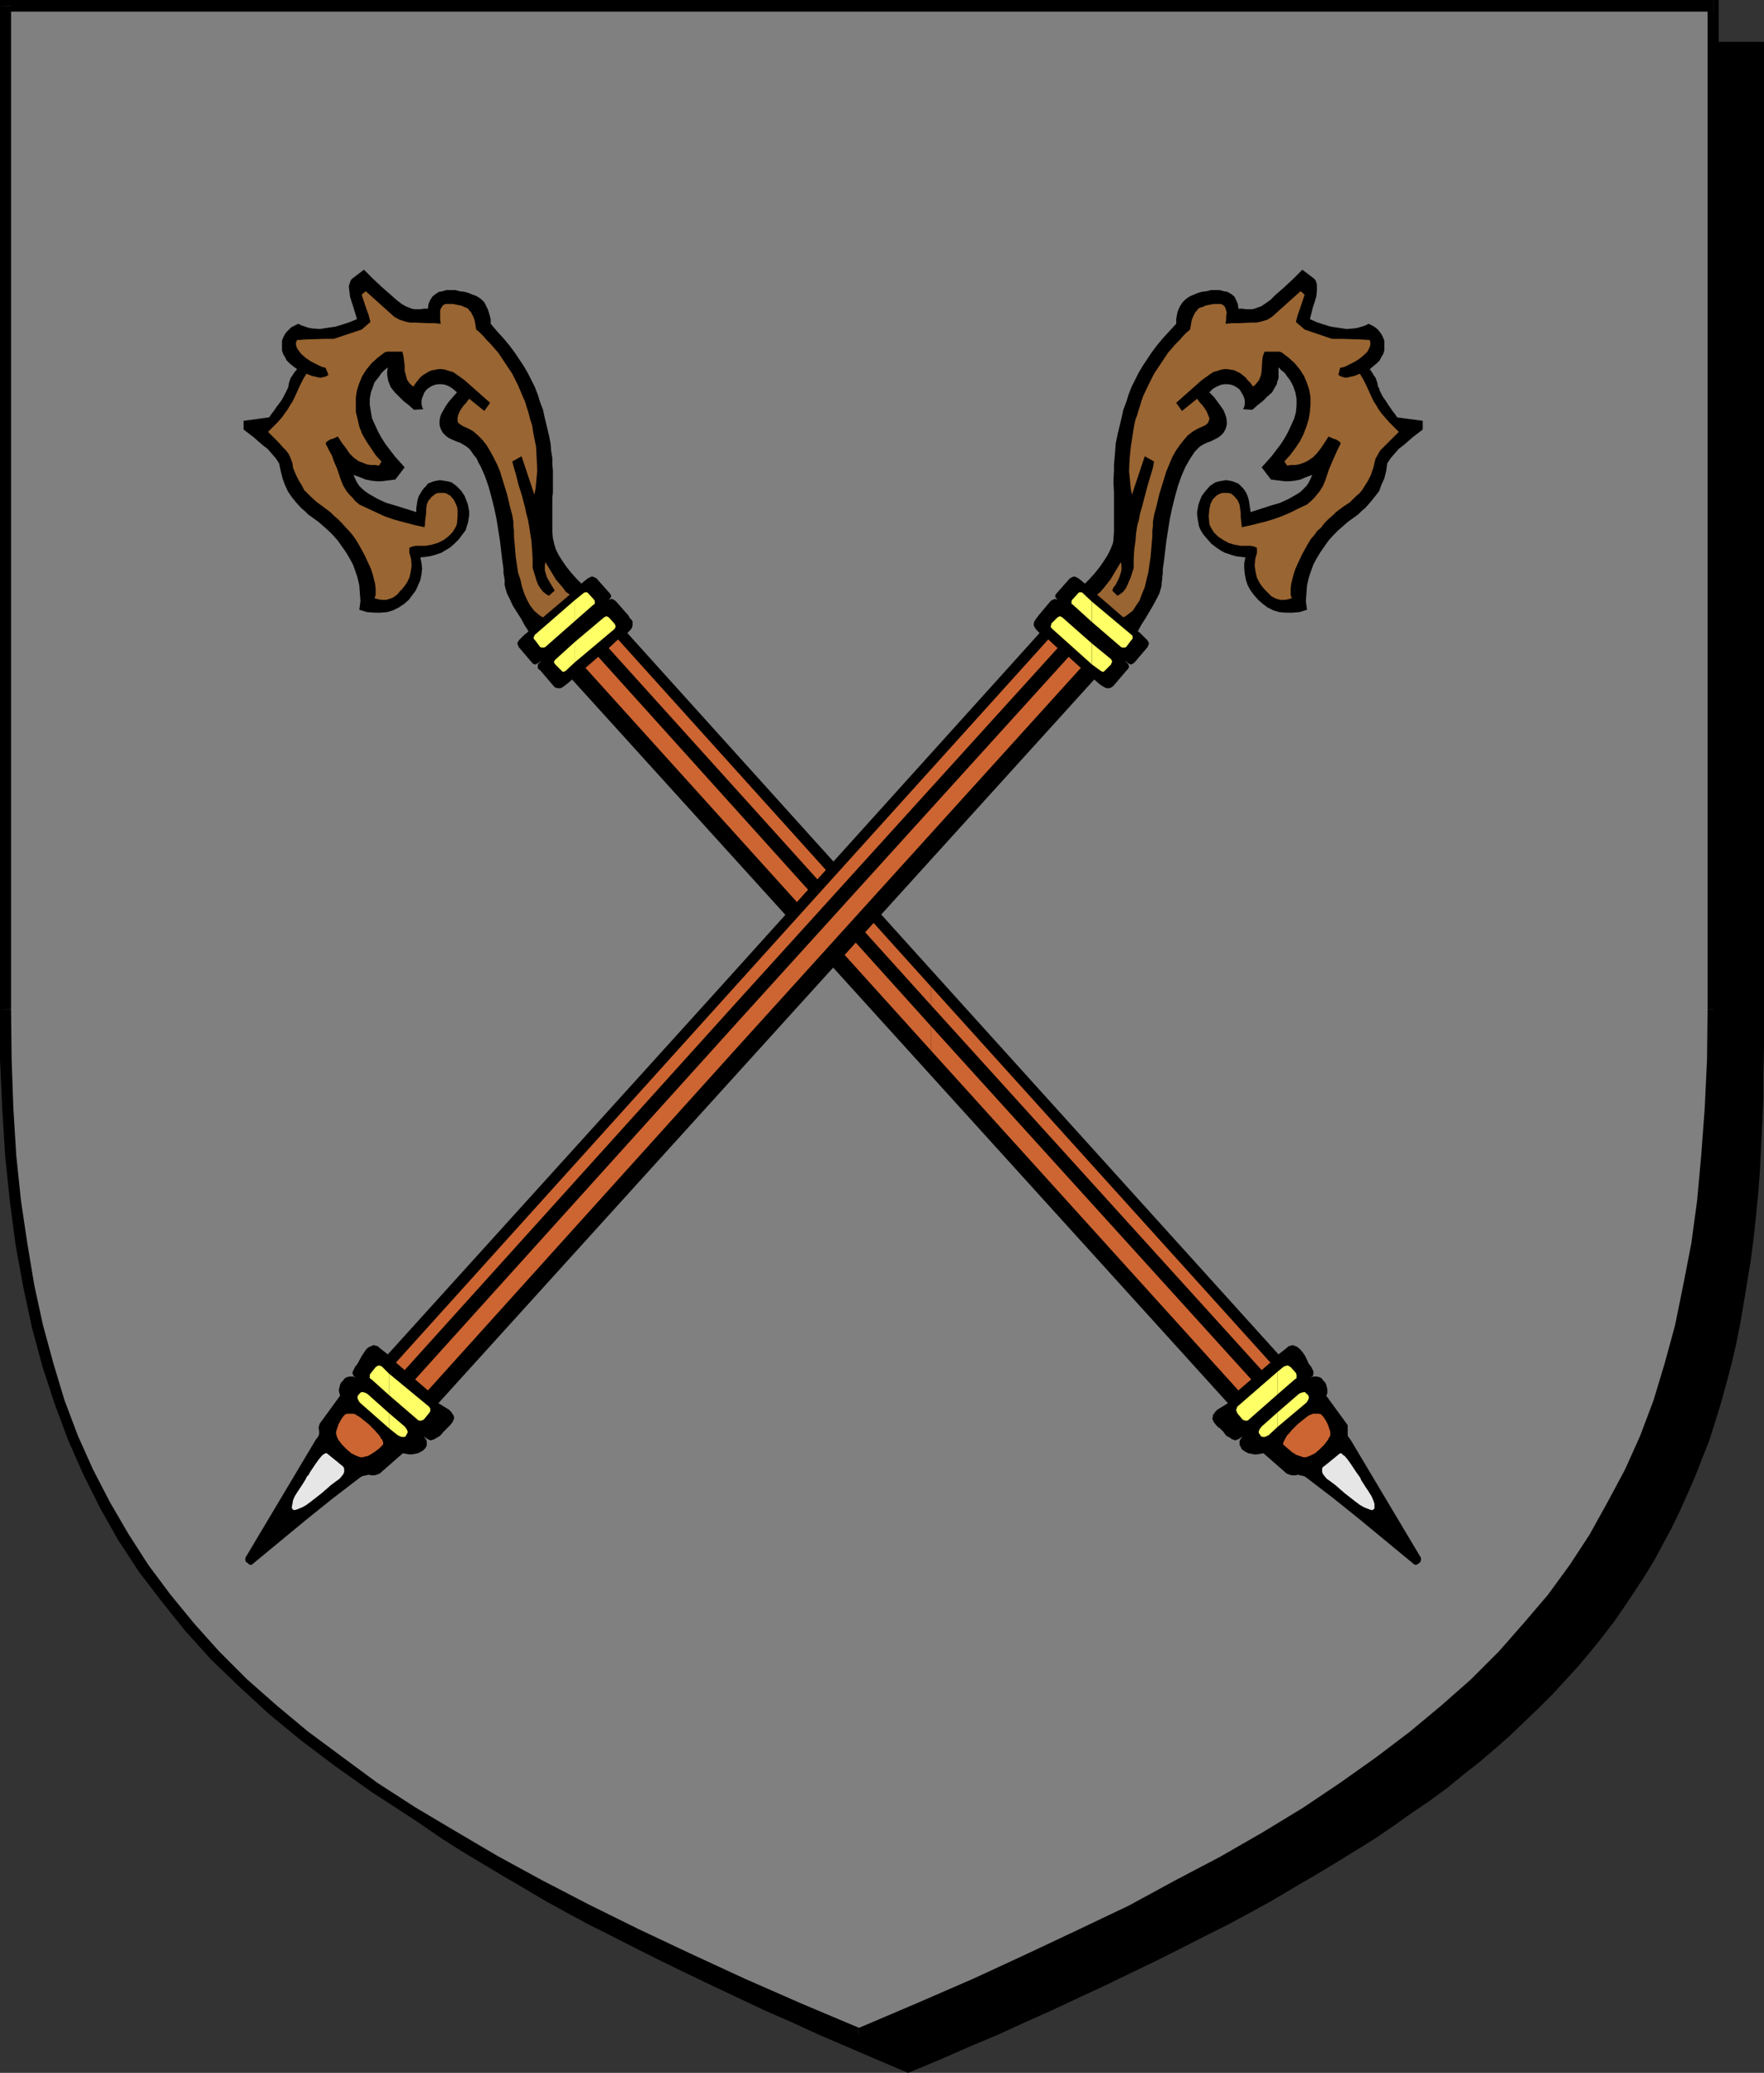 <?xml version="1.0" encoding="UTF-8" standalone="no"?>
<svg
   version="1.0"
   width="129.724mm"
   height="152.442mm"
   id="svg41"
   sodipodi:docname="Weapons Crossed 6.wmf"
   xmlns:inkscape="http://www.inkscape.org/namespaces/inkscape"
   xmlns:sodipodi="http://sodipodi.sourceforge.net/DTD/sodipodi-0.dtd"
   xmlns="http://www.w3.org/2000/svg"
   xmlns:svg="http://www.w3.org/2000/svg">
  <rect width="100%" height="100%" fill="#333333" stroke="none"/>
  <sodipodi:namedview
     id="namedview41"
     pagecolor="#ffffff"
     bordercolor="#000000"
     borderopacity="0.25"
     inkscape:showpageshadow="2"
     inkscape:pageopacity="0.0"
     inkscape:pagecheckerboard="0"
     inkscape:deskcolor="#d1d1d1"
     inkscape:document-units="mm" />
  <defs
     id="defs1">
    <pattern
       id="WMFhbasepattern"
       patternUnits="userSpaceOnUse"
       width="6"
       height="6"
       x="0"
       y="0" />
  </defs>
  <path
     style="fill:#000000;fill-opacity:1;fill-rule:evenodd;stroke:none"
     d="m 252.419,575.835 8.403,-3.555 8.08,-3.555 8.08,-3.393 7.757,-3.555 7.595,-3.393 7.595,-3.555 7.11,-3.231 7.272,-3.555 6.949,-3.393 6.787,-3.393 6.626,-3.231 6.464,-3.393 6.302,-3.393 6.141,-3.393 5.979,-3.555 5.818,-3.231 5.656,-3.555 5.494,-3.393 5.494,-3.393 5.171,-3.555 5.01,-3.555 4.848,-3.393 4.848,-3.555 4.686,-3.716 4.363,-3.555 4.363,-3.716 4.202,-3.716 4.04,-3.716 4.04,-3.878 3.717,-3.716 3.717,-3.878 3.394,-4.039 3.394,-4.039 3.232,-4.039 3.232,-4.039 2.909,-4.201 2.909,-4.362 2.747,-4.362 2.747,-4.362 2.424,-4.524 2.424,-4.524 2.262,-4.686 2.101,-4.686 2.101,-4.847 1.939,-4.847 1.778,-5.009 1.778,-5.17 1.454,-5.17 1.616,-5.332 1.293,-5.332 1.293,-5.493 1.131,-5.655 1.131,-5.655 0.97,-5.978 0.97,-5.978 0.646,-5.978 0.646,-6.301 0.646,-6.301 0.485,-6.463 0.485,-6.624 0.323,-6.624 0.162,-6.948 0.162,-6.948 0.162,-7.109 V 11.956 H 252.419 15.19 v 278.87 7.271 l 0.162,6.948 0.162,6.948 0.323,6.624 0.485,6.624 0.485,6.463 0.646,6.301 0.646,6.301 0.646,5.978 0.97,6.14 0.97,5.817 0.97,5.655 1.293,5.655 1.131,5.493 1.454,5.493 1.454,5.332 1.616,5.17 1.778,5.009 1.778,5.009 1.939,5.009 1.939,4.847 2.262,4.686 2.262,4.686 2.424,4.524 2.424,4.524 2.586,4.362 2.747,4.362 2.909,4.201 3.07,4.362 3.07,4.039 3.232,4.039 3.394,4.039 3.555,4.039 3.717,3.716 3.717,3.878 3.878,3.878 4.04,3.716 4.363,3.716 4.202,3.716 4.525,3.555 4.686,3.716 4.686,3.555 5.01,3.393 5.01,3.555 5.171,3.555 5.494,3.393 5.494,3.393 5.656,3.555 5.818,3.231 5.979,3.555 6.141,3.393 6.302,3.393 6.464,3.393 6.626,3.231 6.787,3.393 6.949,3.393 7.11,3.555 7.272,3.231 7.434,3.555 7.757,3.393 7.757,3.555 7.918,3.393 8.08,3.555 z"
     id="path1" />
  <path
     style="fill:#000000;fill-opacity:1;fill-rule:evenodd;stroke:none"
     d="m 252.419,576.158 8.565,-3.555 8.08,-3.555 8.08,-3.393 v 0 l 7.757,-3.555 7.595,-3.393 v 0 l 7.595,-3.555 7.272,-3.393 14.059,-6.786 6.787,-3.393 6.626,-3.393 6.464,-3.231 6.302,-3.393 6.141,-3.393 5.979,-3.555 5.818,-3.393 5.656,-3.393 5.494,-3.393 5.494,-3.393 5.171,-3.555 5.01,-3.555 5.01,-3.393 v 0 l 4.848,-3.555 4.525,-3.716 4.525,-3.555 4.363,-3.716 4.202,-3.716 v 0 l 4.04,-3.878 3.878,-3.716 3.878,-3.878 3.555,-3.878 3.555,-3.878 v 0 l 3.394,-4.039 3.232,-4.039 3.232,-4.201 2.909,-4.201 v 0 l 2.909,-4.362 2.747,-4.201 2.747,-4.524 2.424,-4.524 2.424,-4.524 2.262,-4.686 v 0 l 2.101,-4.686 v 0 l 2.101,-4.847 1.939,-5.009 1.939,-4.847 1.616,-5.17 1.616,-5.17 1.454,-5.332 v 0 l 1.454,-5.493 1.293,-5.493 1.131,-5.655 0.97,-5.655 0.97,-5.978 0.97,-5.817 0.808,-6.14 0.646,-6.14 0.646,-6.463 v 0 l 0.485,-6.463 0.323,-6.624 0.323,-6.624 0.323,-6.948 v -6.948 l 0.162,-7.109 V 11.633 H 14.867 v 279.193 7.271 l 0.162,6.948 0.162,6.948 0.323,6.624 0.323,6.624 0.485,6.463 v 0.162 l 0.646,6.301 0.646,6.14 0.808,6.14 0.808,5.978 0.97,5.817 1.131,5.817 1.131,5.655 1.293,5.493 v 0 l 1.454,5.493 1.454,5.17 1.616,5.332 1.616,5.009 1.778,5.009 1.939,4.847 2.101,4.847 h 0.162 l 2.101,4.847 v 0 l 2.262,4.686 2.424,4.524 2.424,4.524 2.586,4.362 2.747,4.362 2.909,4.201 3.07,4.362 v 0 l 3.07,4.201 3.232,4.039 3.394,4.039 h 0.162 l 3.394,3.878 3.717,3.878 3.717,3.878 4.04,3.716 4.04,3.878 v 0 l 4.202,3.716 4.363,3.716 4.363,3.555 4.686,3.716 4.848,3.555 v 0 l 4.848,3.393 5.171,3.555 5.171,3.555 5.333,3.393 5.656,3.393 5.656,3.393 5.818,3.393 5.979,3.555 6.141,3.393 6.302,3.393 6.464,3.231 6.626,3.393 6.787,3.393 6.949,3.393 7.11,3.393 14.706,6.948 v 0 l 7.757,3.393 7.757,3.555 v 0 l 7.918,3.393 8.242,3.555 8.403,3.555 0.162,-0.808 -8.403,-3.555 -8.08,-3.393 -7.918,-3.555 v 0.162 l -7.918,-3.555 -7.595,-3.393 v 0 l -14.706,-6.786 -7.11,-3.555 -6.949,-3.393 -6.787,-3.231 -6.626,-3.393 -6.464,-3.393 -6.302,-3.393 -6.141,-3.393 -5.979,-3.393 -5.818,-3.393 -5.656,-3.555 -5.494,-3.393 -5.494,-3.393 -5.171,-3.555 -5.01,-3.555 -5.01,-3.393 h 0.162 l -4.848,-3.555 -4.525,-3.716 -4.525,-3.555 -4.363,-3.716 -4.202,-3.716 v 0.162 l -4.04,-3.878 -4.04,-3.716 -3.717,-3.878 -3.717,-3.878 -3.394,-3.878 v 0 l -3.394,-4.039 -3.232,-4.201 -3.07,-4.039 v 0 l -3.07,-4.201 -2.909,-4.201 -2.747,-4.362 -2.586,-4.362 -2.424,-4.524 -2.424,-4.524 -2.262,-4.686 v 0 l -2.262,-4.686 h 0.162 l -2.101,-4.847 -1.939,-5.009 -1.778,-4.847 -1.778,-5.17 -1.616,-5.17 -1.454,-5.332 -1.293,-5.332 v 0 l -1.293,-5.493 -1.293,-5.655 -0.97,-5.817 -0.97,-5.817 -0.808,-5.978 -0.808,-6.14 -0.646,-6.14 -0.646,-6.301 v 0 l -0.485,-6.463 -0.323,-6.624 -0.323,-6.624 -0.323,-6.948 -0.162,-6.948 V 290.826 11.956 l -0.323,0.485 H 489.971 l -0.485,-0.485 v 279.193 7.109 l -0.162,6.948 -0.162,6.948 -0.323,6.624 -0.485,6.624 -0.485,6.463 v 0 l -0.646,6.301 -0.646,6.14 -0.808,6.14 -0.808,5.978 -0.97,5.817 -1.131,5.817 -1.131,5.493 -1.293,5.493 -1.293,5.493 v -0.162 l -1.616,5.332 -1.616,5.17 -1.616,5.17 -1.778,5.009 -1.939,4.847 -2.101,4.847 v 0 l -2.101,4.847 v -0.162 l -2.262,4.686 -2.424,4.524 -2.424,4.524 -2.747,4.362 -2.747,4.362 -2.747,4.362 v -0.162 l -3.07,4.201 -3.232,4.039 -3.232,4.201 -3.394,4.039 h 0.162 l -3.555,3.878 -3.555,3.878 -3.878,3.878 -3.878,3.716 -4.04,3.878 V 481.64 l -4.202,3.716 -4.363,3.716 -4.525,3.555 -4.525,3.716 -4.848,3.555 v 0 l -4.848,3.393 -5.01,3.555 -5.333,3.555 -5.333,3.393 -5.494,3.393 -5.656,3.555 -5.818,3.393 -5.979,3.393 -6.141,3.393 -6.302,3.393 -6.464,3.393 -6.626,3.393 -6.787,3.231 -14.221,6.947 -7.272,3.393 -7.434,3.393 v 0 l -7.595,3.393 -7.757,3.555 v -0.162 l -7.918,3.555 -8.242,3.393 -8.403,3.555 h 0.323 z"
     id="path2" />
  <path
     style="fill:#808080;fill-opacity:1;fill-rule:evenodd;stroke:none"
     d="m 238.683,565.333 8.403,-3.555 8.242,-3.555 7.918,-3.393 7.757,-3.555 7.595,-3.393 7.595,-3.393 7.272,-3.393 7.11,-3.393 6.949,-3.393 6.787,-3.393 6.626,-3.393 6.464,-3.393 6.302,-3.393 6.141,-3.393 5.979,-3.393 5.818,-3.393 5.656,-3.393 5.494,-3.555 5.494,-3.393 5.171,-3.555 5.01,-3.393 5.01,-3.555 4.686,-3.555 4.686,-3.555 4.525,-3.716 4.363,-3.555 4.04,-3.716 4.202,-3.878 3.878,-3.716 3.717,-3.878 3.717,-3.878 3.555,-3.878 3.232,-4.039 3.394,-4.201 3.07,-4.039 3.07,-4.201 2.747,-4.362 2.909,-4.362 2.586,-4.362 2.424,-4.524 2.424,-4.524 2.262,-4.686 2.101,-4.686 2.101,-4.847 1.939,-4.847 1.778,-5.009 1.778,-5.17 1.616,-5.17 1.454,-5.332 1.293,-5.332 1.293,-5.493 1.293,-5.655 0.97,-5.817 0.97,-5.817 0.97,-5.978 0.808,-6.14 0.646,-6.14 0.485,-6.301 0.646,-6.463 0.323,-6.624 0.323,-6.786 0.323,-6.786 v -7.109 l 0.162,-7.109 V 1.616 H 238.683 1.454 V 280.485 287.594 l 0.162,7.109 0.323,6.786 0.323,6.786 0.323,6.624 0.485,6.463 0.646,6.301 0.646,6.14 0.646,6.14 0.97,5.978 0.97,5.817 1.131,5.817 1.131,5.655 1.293,5.332 1.293,5.493 1.454,5.332 1.616,5.17 1.778,5.17 1.778,5.009 1.939,4.847 1.939,4.847 2.262,4.686 2.262,4.686 2.424,4.524 2.424,4.524 2.586,4.362 2.909,4.362 2.747,4.362 3.07,4.039 3.07,4.201 3.232,4.039 3.394,4.039 3.555,3.878 3.717,4.039 3.717,3.716 3.878,3.878 4.04,3.716 4.202,3.716 4.363,3.716 4.525,3.555 4.525,3.716 4.848,3.555 4.848,3.393 5.171,3.555 5.171,3.555 5.333,3.393 5.494,3.393 5.818,3.555 5.818,3.231 5.979,3.555 6.141,3.393 6.302,3.393 6.464,3.393 6.626,3.231 6.787,3.555 6.949,3.393 7.11,3.393 7.272,3.393 7.434,3.393 7.595,3.393 7.918,3.555 7.918,3.393 8.242,3.555 z"
     id="path3" />
  <path
     style="fill:#000000;fill-opacity:1;fill-rule:evenodd;stroke:none"
     d="m 474.619,280.485 -0.162,14.057 -0.646,13.572 -0.97,13.087 -1.131,12.441 -1.616,11.956 -2.262,11.633 -2.262,11.148 -2.909,10.664 -3.07,10.179 -3.717,9.856 -4.202,9.371 -4.848,9.048 -5.01,9.048 -5.494,8.402 -6.141,8.402 -6.626,7.755 -6.949,7.917 -7.757,7.755 -8.242,7.271 -8.726,7.271 -9.373,7.109 -10.019,7.109 -10.342,6.948 -11.15,6.786 -11.797,6.786 -12.605,6.624 -12.766,6.948 -13.898,6.624 -14.382,6.786 -15.029,6.948 -15.998,6.947 -16.322,6.948 1.131,2.908 16.483,-7.109 15.837,-6.948 15.19,-6.786 14.382,-6.948 13.736,-6.624 13.251,-6.786 12.443,-6.786 11.797,-6.786 11.312,-7.109 10.666,-6.948 10.019,-6.947 9.211,-7.109 9.05,-7.432 8.242,-7.594 7.757,-7.594 7.434,-7.917 6.464,-8.079 6.302,-8.402 5.656,-8.725 5.171,-9.048 4.686,-9.371 4.202,-9.533 3.717,-10.017 3.394,-10.34 2.909,-10.825 2.424,-11.31 2.101,-11.471 1.616,-12.279 1.293,-12.441 0.808,-13.087 0.808,-13.895 v -14.057 z"
     id="path4" />
  <path
     style="fill:#000000;fill-opacity:1;fill-rule:evenodd;stroke:none"
     d="m 476.235,3.231 -1.616,-1.616 V 280.485 h 3.07 V 1.616 L 476.235,0 l 1.454,1.616 V 0 h -1.454 z"
     id="path5" />
  <path
     style="fill:#000000;fill-opacity:1;fill-rule:evenodd;stroke:none"
     d="M 238.683,3.231 H 476.235 V 0 H 238.683 Z"
     id="path6" />
  <path
     style="fill:#000000;fill-opacity:1;fill-rule:evenodd;stroke:none"
     d="M 3.07,1.616 1.454,3.231 H 238.683 V 0 H 1.454 L 0,1.616 1.454,0 H 0 v 1.616 z"
     id="path7" />
  <path
     style="fill:#000000;fill-opacity:1;fill-rule:evenodd;stroke:none"
     d="M 3.07,280.485 V 1.616 H 0 V 280.485 Z"
     id="path8" />
  <path
     style="fill:#000000;fill-opacity:1;fill-rule:evenodd;stroke:none"
     d="m 238.198,563.879 h 1.131 l -16.483,-6.948 -15.837,-6.947 -15.029,-6.948 -14.382,-6.786 -13.736,-6.786 -13.09,-6.786 -12.443,-6.786 -11.797,-6.948 -11.15,-6.624 -10.504,-6.786 -9.858,-7.271 -9.373,-6.948 -8.726,-7.271 -8.242,-7.271 -7.757,-7.755 -6.949,-7.755 -6.626,-8.079 -6.141,-8.24 -5.494,-8.563 -5.171,-8.886 -4.686,-9.048 -4.202,-9.371 -3.717,-9.856 -3.07,-10.179 L 11.958,368.379 9.534,357.231 7.595,345.598 5.818,333.642 4.525,321.201 3.717,308.114 3.232,294.542 3.07,280.485 H 0 v 14.057 l 0.646,13.895 0.808,13.087 1.293,12.441 1.616,12.279 2.101,11.471 2.424,11.31 2.909,10.825 3.394,10.34 3.717,10.017 4.202,9.533 4.686,9.371 5.01,8.886 5.818,8.886 6.302,8.24 6.464,8.079 7.272,8.079 7.918,7.594 8.242,7.594 9.05,7.432 9.211,6.948 10.019,7.109 10.666,6.948 11.312,6.948 11.797,6.786 12.443,6.947 13.251,6.624 13.736,6.786 14.382,6.948 15.029,6.786 15.998,6.948 16.483,7.109 h 1.131 -1.131 l 0.485,0.323 0.646,-0.323 z"
     id="path9" />
  <path
     style="fill:#000000;fill-opacity:1;fill-rule:evenodd;stroke:none"
     d="m 393.011,434.785 -7.434,-6.14 -7.434,-6.14 -7.434,-5.978 -7.595,-5.817 -0.485,-0.323 -0.485,-0.162 -0.808,-0.162 -0.646,-0.162 -0.485,0.162 h -1.131 l -0.646,-0.162 -0.808,-0.323 -6.464,-5.655 -0.808,0.162 -0.97,0.162 h -0.808 l -0.808,-0.162 -0.808,-0.162 -0.646,-0.323 -0.808,-0.485 -0.485,-0.485 -0.162,-0.485 -0.323,-0.485 v -0.323 -0.323 -0.485 l 0.162,-0.323 0.323,-0.485 0.323,-0.485 -0.646,0.485 -0.485,0.323 -0.485,0.162 -0.323,0.162 -0.485,-0.162 -0.485,-0.162 -0.646,-0.485 -0.97,-0.485 -0.808,-1.131 -0.97,-0.969 -0.485,-0.323 -0.485,-0.485 -0.646,-0.808 -0.323,-0.646 -0.162,-0.485 0.162,-0.323 v -0.485 l 0.323,-0.485 0.323,-0.485 0.646,-0.646 2.909,-1.777 -182.285,-201.155 -1.293,1.131 -0.646,0.485 -0.646,0.485 -0.646,0.323 h -0.646 l -0.808,-0.162 -0.485,-0.485 -3.717,-4.362 -0.485,-0.323 -0.162,-0.323 v -0.323 -0.162 -0.323 l 0.162,-0.323 0.323,-0.323 0.485,-0.485 -0.323,0.162 -0.323,0.323 -0.646,0.323 -0.162,0.162 h -0.323 l -0.485,-0.162 -0.323,-0.323 -3.717,-4.362 -0.162,-0.485 -0.162,-0.323 v -0.323 l 0.162,-0.323 0.323,-0.485 0.646,-0.646 0.323,-0.323 0.485,-0.485 0.646,-0.485 0.485,-0.485 -1.131,-1.777 -0.97,-1.777 -2.262,-3.555 -0.808,-1.777 -0.808,-1.616 -0.485,-1.616 -0.162,-0.808 v -0.646 -0.808 l -0.162,-0.808 -0.162,-0.969 v -1.131 l -0.323,-2.262 -0.323,-2.747 -0.323,-2.747 -0.485,-3.07 -0.485,-3.07 -0.646,-3.07 -0.808,-3.231 -0.808,-2.908 -0.97,-2.747 -1.131,-2.585 -0.646,-1.131 -0.485,-1.131 -0.808,-0.969 -0.646,-0.969 -0.646,-0.808 -0.808,-0.646 -0.808,-0.485 -0.808,-0.485 -1.293,-0.485 -1.131,-0.485 -0.97,-0.485 -0.808,-0.646 -0.646,-0.646 -0.485,-0.808 -0.323,-0.808 -0.162,-0.808 v -0.969 l 0.162,-0.969 0.323,-0.969 0.646,-1.131 0.646,-1.131 0.808,-1.131 1.131,-1.293 1.131,-1.293 -1.131,-0.969 -0.97,-0.646 -1.131,-0.485 -0.97,-0.162 h -0.97 l -0.97,0.162 -0.808,0.323 -0.808,0.485 -0.646,0.485 -0.646,0.808 -0.323,0.808 -0.323,0.808 -0.162,0.646 v 0.969 l 0.162,0.808 0.323,0.646 -2.586,0.162 -1.454,-1.293 -1.454,-1.131 -1.293,-1.293 -1.131,-1.131 -1.131,-1.454 -0.323,-0.808 -0.323,-0.808 -0.162,-0.808 -0.162,-0.969 v -0.969 l 0.162,-1.131 -0.97,0.808 -0.808,0.808 -0.646,0.969 -0.646,0.808 -0.646,0.808 -0.323,0.969 -0.646,1.777 -0.323,1.777 v 1.777 l 0.323,1.939 0.323,1.777 0.808,1.777 0.808,1.777 0.97,1.777 1.131,1.777 2.586,3.393 2.747,3.07 -2.586,3.393 -2.586,0.323 -1.293,0.162 h -1.293 l -1.454,-0.162 -1.616,-0.323 -1.616,-0.646 -1.778,-0.646 0.485,1.131 0.485,0.969 0.646,0.969 0.808,0.808 0.97,0.808 0.97,0.646 1.131,0.646 1.131,0.646 2.424,1.131 2.747,0.808 5.656,1.777 v -1.131 l 0.323,-2.1 0.323,-1.131 0.485,-0.808 0.485,-0.808 0.485,-0.646 0.646,-0.646 0.485,-0.646 0.808,-0.323 0.808,-0.323 0.808,-0.162 0.97,-0.162 0.97,0.162 1.131,0.162 1.131,0.323 1.293,0.969 1.293,1.293 0.97,1.454 0.646,1.616 0.323,0.969 0.162,0.969 0.162,0.808 v 0.969 l -0.162,1.131 -0.162,0.969 -0.323,0.969 -0.323,1.131 -0.97,1.293 -0.97,1.293 -1.131,1.131 -1.293,1.131 -1.616,0.969 -0.808,0.485 -0.97,0.323 -0.97,0.323 -1.293,0.323 -1.131,0.162 -1.454,0.162 0.323,1.616 0.162,1.454 -0.162,1.616 -0.323,1.616 -0.646,1.454 -0.646,1.454 -0.97,1.293 -0.97,1.293 -1.293,1.131 -1.454,0.969 -1.616,0.808 -1.616,0.485 -1.778,0.162 h -1.778 l -2.101,-0.162 -2.101,-0.646 0.323,-2.424 -0.162,-2.1 -0.162,-2.262 -0.485,-2.1 -0.646,-1.939 -0.646,-1.777 -0.97,-1.777 -0.97,-1.616 -1.131,-1.616 -1.131,-1.616 -1.293,-1.454 -1.293,-1.293 -2.747,-2.424 -2.909,-2.1 -0.97,-0.969 -0.97,-0.808 -1.454,-1.616 -1.293,-1.616 -0.97,-1.454 -0.808,-1.777 -0.646,-1.777 -0.485,-1.939 -0.485,-2.262 -0.97,-1.454 -1.131,-1.293 -1.131,-1.293 -1.293,-0.969 -2.586,-2.262 -2.747,-2.1 v -2.424 l 7.11,-0.969 0.646,-0.969 0.646,-0.808 0.646,-0.969 0.485,-0.646 0.97,-1.293 0.646,-1.131 0.485,-0.969 0.323,-0.646 0.323,-0.646 0.162,-0.485 0.162,-0.969 0.323,-0.969 0.162,-0.485 0.485,-0.646 0.485,-0.808 0.808,-0.969 -1.131,-0.808 -0.97,-0.808 -0.808,-0.808 -0.485,-0.969 -0.485,-0.808 -0.323,-0.969 v -0.969 -0.969 -0.808 l 0.323,-0.808 0.485,-0.969 0.485,-0.646 0.646,-0.646 0.646,-0.646 0.97,-0.485 0.97,-0.485 0.97,0.485 1.939,0.646 0.97,0.162 2.101,0.162 2.101,-0.323 2.262,-0.323 2.101,-0.646 1.939,-0.646 1.939,-0.808 -0.97,-3.231 -0.485,-1.454 -0.485,-1.616 -0.162,-1.454 -0.162,-1.293 0.162,-0.646 0.162,-0.485 0.162,-0.485 0.323,-0.485 3.394,-2.585 1.293,1.293 1.293,1.293 2.424,2.262 2.586,2.262 1.454,1.293 1.454,1.131 1.131,0.646 0.808,0.323 0.808,0.323 0.808,0.162 h 1.616 l 0.97,-0.162 h 1.131 l 0.162,-1.293 0.485,-1.131 0.646,-0.969 0.808,-0.646 0.97,-0.646 0.97,-0.162 1.131,-0.323 h 1.293 1.131 l 1.293,0.323 1.293,0.162 1.131,0.323 1.131,0.485 0.97,0.323 0.808,0.485 0.646,0.485 0.808,0.808 0.485,0.969 0.485,0.969 0.323,0.969 0.485,1.777 v 0.646 0.646 l 1.778,2.1 1.778,1.939 1.616,1.939 1.454,1.939 1.293,1.939 1.293,1.939 1.131,1.939 0.97,1.939 0.97,1.939 0.808,2.1 0.646,2.1 0.808,2.1 0.485,2.262 1.131,4.686 0.485,2.424 0.162,2.1 0.323,1.939 v 1.777 l 0.162,1.616 v 3.231 3.07 l -0.162,1.293 v 1.616 2.908 3.231 1.777 l 0.162,1.777 0.162,0.646 0.162,0.808 0.485,1.616 0.808,1.616 1.131,1.777 1.131,1.616 1.293,1.616 1.454,1.616 1.293,1.293 0.97,-0.808 0.808,-0.646 0.646,-0.323 0.323,-0.162 h 0.485 l 0.323,0.162 0.323,0.162 0.323,0.162 3.717,4.201 0.323,0.485 v 0.485 l -0.162,0.162 -0.162,0.323 -0.323,0.323 -0.485,0.485 0.485,-0.485 0.485,-0.162 0.323,-0.162 0.323,0.162 0.323,0.162 0.485,0.323 3.555,4.039 0.323,0.646 0.485,0.485 0.323,0.485 v 0.646 0.485 l -0.162,0.646 -0.485,0.646 -0.808,0.808 90.496,100.335 90.496,100.173 2.262,-1.777 0.485,-0.485 0.646,-0.162 0.485,-0.162 0.485,0.162 0.485,0.162 0.323,0.162 0.808,0.646 0.808,0.969 0.646,0.969 0.97,2.1 0.646,0.808 0.323,0.646 0.323,0.646 v 0.485 0.323 l -0.162,0.485 -0.323,0.323 -0.485,0.323 0.97,-0.485 h 0.808 l 0.808,0.162 0.646,0.323 0.485,0.646 0.485,0.485 0.323,0.646 0.162,0.646 0.162,0.646 v 0.646 0.485 l -0.323,0.646 5.656,7.755 0.323,0.485 v 0.646 0.485 0.646 0.485 0.646 l 0.323,0.485 0.485,0.646 19.554,32.799 v 0.323 0.323 l -0.162,0.485 -0.323,0.323 -0.485,0.323 -0.323,0.162 h -0.323 z"
     id="path10" />
  <path
     style="fill:#e6e6e6;fill-opacity:1;fill-rule:evenodd;stroke:none"
     d="m 373.78,415.073 -1.293,-1.131 -1.293,-1.131 -1.293,-0.969 -1.131,-0.808 -0.808,-0.969 -0.323,-0.485 -0.162,-0.485 v -0.323 -0.485 l 0.162,-0.485 0.485,-0.323 4.363,-3.555 h 0.162 l 0.323,0.162 0.323,0.323 0.485,0.323 0.808,0.969 0.808,1.131 1.616,2.424 0.808,1.131 0.323,0.485 0.162,0.485 1.131,1.777 0.97,1.454 0.808,1.293 0.485,1.131 0.323,0.969 v 0.808 0.485 l -0.323,0.323 -0.323,0.162 -0.646,-0.162 -0.808,-0.323 -0.808,-0.323 -1.131,-0.646 -1.293,-0.969 -1.454,-1.131 z"
     id="path11" />
  <path
     style="fill:#cc6532;fill-opacity:1;fill-rule:evenodd;stroke:none"
     d="m 258.721,285.171 v 6.786 l 85.486,94.518 3.555,-3.07 z"
     id="path12" />
  <path
     style="fill:#cc6532;fill-opacity:1;fill-rule:evenodd;stroke:none"
     d="m 258.721,274.184 v 5.17 l 91.95,101.466 2.424,-2.1 z"
     id="path13" />
  <path
     style="fill:#cc6532;fill-opacity:1;fill-rule:evenodd;stroke:none"
     d="m 361.822,404.894 -1.454,-0.485 -1.293,-0.808 -1.131,-0.969 -1.293,-1.131 v -0.485 l 0.323,-0.646 0.323,-0.646 0.485,-0.808 0.646,-0.646 0.646,-0.808 1.616,-1.616 1.616,-1.293 0.808,-0.646 0.646,-0.485 0.808,-0.323 0.485,-0.162 h 0.485 0.323 0.646 l 0.646,0.162 0.485,0.485 0.485,0.646 0.485,0.808 0.485,0.969 0.646,1.939 v 0.485 0.646 l -0.323,0.485 -0.323,0.646 -0.97,1.293 -1.293,1.293 -1.293,1.131 -1.293,0.646 -0.808,0.323 -0.485,0.162 h -0.646 z"
     id="path14" />
  <path
     style="fill:#cc6532;fill-opacity:1;fill-rule:evenodd;stroke:none"
     d="m 258.721,279.354 v -5.17 l -86.941,-96.457 -2.586,2.424 z"
     id="path15" />
  <path
     style="fill:#cc6532;fill-opacity:1;fill-rule:evenodd;stroke:none"
     d="m 258.721,291.957 v -6.786 l -92.435,-102.597 -3.555,3.07 z"
     id="path16" />
  <path
     style="fill:#ffff66;fill-opacity:1;fill-rule:evenodd;stroke:none"
     d="m 355.035,392.615 v 4.039 l 8.08,-6.786 0.323,-0.485 0.323,-0.646 V 388.091 l -0.323,-0.485 -0.162,-0.162 -0.323,-0.162 -0.162,-0.323 h -0.485 l -0.646,0.162 -0.646,0.323 z"
     id="path17" />
  <path
     style="fill:#ffff66;fill-opacity:1;fill-rule:evenodd;stroke:none"
     d="m 355.035,381.305 v 6.301 l 4.848,-4.201 0.485,-0.323 v -0.485 -0.485 l -0.162,-0.485 -1.454,-1.616 -0.485,-0.323 -0.485,-0.162 -0.485,0.162 -0.485,0.162 z"
     id="path18" />
  <path
     style="fill:#ffff66;fill-opacity:1;fill-rule:evenodd;stroke:none"
     d="m 355.035,387.606 v -6.301 l -11.15,9.694 -0.162,0.485 -0.162,0.485 0.162,0.323 0.162,0.485 1.454,1.777 0.323,0.162 0.485,0.162 h 0.485 l 0.323,-0.162 z"
     id="path19" />
  <path
     style="fill:#ffff66;fill-opacity:1;fill-rule:evenodd;stroke:none"
     d="m 355.035,396.654 v -4.039 l -4.363,3.878 -0.485,0.646 -0.323,0.646 v 0.485 l 0.323,0.485 0.323,0.485 0.485,0.162 h 0.485 l 0.485,-0.162 0.646,-0.323 z"
     id="path20" />
  <path
     style="fill:#ffff66;fill-opacity:1;fill-rule:evenodd;stroke:none"
     d="m 159.661,178.535 v 5.655 l 11.15,-9.371 0.162,-0.323 0.162,-0.323 -0.162,-0.485 -0.162,-0.323 -1.616,-1.777 -0.323,-0.162 -0.323,-0.162 -0.323,0.162 -0.323,0.162 z"
     id="path21" />
  <path
     style="fill:#ffff66;fill-opacity:1;fill-rule:evenodd;stroke:none"
     d="m 159.661,166.902 v 5.817 l 5.333,-4.686 0.323,-0.162 v -0.323 -0.485 l -0.162,-0.323 -1.616,-1.777 -0.323,-0.323 h -0.485 -0.162 l -0.323,0.162 z"
     id="path22" />
  <path
     style="fill:#ffff66;fill-opacity:1;fill-rule:evenodd;stroke:none"
     d="m 159.661,172.718 v -5.817 l -10.989,9.533 -0.162,0.323 -0.162,0.323 v 0.485 l 0.323,0.323 1.454,1.939 0.323,0.162 h 0.323 0.485 l 0.323,-0.162 z"
     id="path23" />
  <path
     style="fill:#ffff66;fill-opacity:1;fill-rule:evenodd;stroke:none"
     d="m 159.661,184.19 v -5.655 l -5.171,4.686 -0.323,0.323 -0.162,0.323 v 0.323 l 0.323,0.485 1.616,1.616 0.323,0.323 0.323,0.162 0.323,-0.162 0.323,-0.162 z"
     id="path24" />
  <path
     style="fill:#996532;fill-opacity:1;fill-rule:evenodd;stroke:none"
     d="m 150.934,171.587 -0.646,-0.323 -0.646,-0.485 -1.131,-0.969 -1.131,-1.454 -0.808,-1.454 -0.808,-1.777 -0.646,-1.939 -0.485,-2.1 -0.646,-1.939 -0.646,-4.362 -0.162,-1.939 -0.162,-1.939 -0.162,-1.777 v -1.616 l -0.162,-1.293 v -1.131 l -0.323,-1.939 -0.485,-1.777 -0.97,-4.039 -1.293,-4.201 -0.646,-2.1 -0.808,-1.939 -0.97,-1.939 -0.97,-1.777 -0.97,-1.616 -1.131,-1.454 -1.293,-1.293 -1.293,-1.131 -1.454,-0.808 -1.454,-0.646 -0.485,-0.323 -0.485,-0.323 -0.323,-0.323 -0.162,-0.485 v -0.323 -0.485 l 0.162,-0.808 0.485,-1.131 0.646,-0.969 0.485,-0.646 0.485,-0.485 0.97,-1.293 4.202,3.393 1.616,-2.262 -7.11,-6.301 -1.131,-0.808 -1.131,-0.808 -0.97,-0.646 -1.131,-0.323 -0.97,-0.323 -0.97,-0.162 h -0.97 l -0.808,0.162 -0.97,0.162 -0.808,0.323 -0.808,0.485 -0.808,0.485 -0.808,0.646 -0.646,0.808 -0.646,0.808 -0.646,0.969 -0.646,-0.485 -0.485,-0.485 -0.323,-0.485 -0.323,-0.485 -0.323,-1.293 -0.323,-1.131 v -1.454 l -0.162,-1.293 -0.162,-1.293 -0.323,-1.293 h -3.555 -0.646 l -0.646,0.162 -1.939,1.454 -1.778,1.616 -1.454,1.777 -1.131,1.777 -0.808,1.939 -0.646,1.939 -0.323,1.939 v 2.1 2.1 l 0.485,1.939 0.485,2.1 0.808,2.1 1.131,1.939 1.293,1.939 1.293,1.939 1.616,1.777 -0.646,1.131 -1.131,-0.162 h -1.131 l -1.131,-0.162 -0.808,-0.323 -0.808,-0.323 -0.808,-0.323 -1.293,-0.969 -1.131,-1.131 -0.97,-1.454 -1.131,-1.454 -1.131,-1.777 -1.454,0.646 -0.646,0.162 -0.485,0.323 -0.323,0.162 -0.323,0.323 -0.162,0.323 0.162,0.323 0.808,1.616 0.808,1.454 0.485,1.454 0.485,1.131 0.485,1.131 0.323,0.969 0.646,1.939 0.646,1.616 0.485,0.808 0.485,0.808 0.808,0.969 0.808,0.808 0.808,0.969 1.131,0.969 2.424,1.131 2.424,1.131 2.101,0.969 2.262,0.808 2.262,0.646 4.363,1.131 2.262,0.485 0.162,-0.808 v -0.646 l 0.162,-1.454 0.162,-1.131 v -1.131 l 0.162,-1.131 0.485,-1.131 0.485,-0.485 0.323,-0.485 0.646,-0.485 0.646,-0.485 0.808,-0.162 h 0.646 0.808 l 0.646,0.162 0.485,0.323 0.646,0.323 0.323,0.485 0.485,0.485 0.323,0.646 0.323,0.646 0.323,0.808 0.162,0.808 v 1.777 l -0.162,1.939 -0.162,0.646 -0.323,0.646 -0.808,1.293 -1.131,1.131 -1.293,0.969 -1.616,0.808 -1.616,0.485 -1.778,0.323 h -1.939 -0.808 l -0.808,0.162 -0.485,0.162 -0.323,0.162 -0.162,0.162 v 0.323 0.485 0.485 l 0.323,1.131 0.162,0.646 0.162,1.777 -0.162,1.131 -0.162,0.969 -0.323,1.293 -0.646,1.293 -0.646,0.969 -0.808,0.969 -0.646,0.646 -0.485,0.646 -0.808,0.646 -0.485,0.323 -0.808,0.323 -1.131,0.323 h -1.131 l -1.131,-0.162 -0.97,-0.323 0.323,-0.808 v -0.969 -0.969 l -0.162,-1.293 -0.323,-1.293 -0.323,-1.293 -0.485,-1.454 -0.646,-1.454 -1.293,-2.747 -1.616,-2.908 -0.808,-1.293 -0.808,-1.131 -0.97,-1.131 -0.808,-0.808 -1.131,-1.293 -1.131,-1.131 -1.131,-0.969 -0.97,-0.969 -1.939,-1.454 -1.778,-1.293 -1.778,-1.616 -0.808,-0.808 -0.97,-0.969 -0.646,-1.293 -0.808,-1.293 -0.808,-1.616 -0.808,-1.939 -0.162,-1.293 -0.485,-1.293 -0.485,-1.131 -0.808,-1.131 -0.97,-0.969 -1.131,-1.293 -1.293,-1.293 -0.808,-0.808 -0.808,-0.808 1.454,-1.454 1.293,-1.293 1.131,-1.293 0.808,-1.131 0.808,-1.131 0.646,-1.131 0.646,-0.969 0.485,-0.969 0.808,-1.777 0.808,-1.777 0.808,-1.616 0.97,-1.616 0.808,0.323 0.808,0.323 0.808,0.162 0.646,0.162 0.808,0.162 0.646,-0.162 0.808,-0.162 0.808,-0.485 -0.808,-1.939 -0.485,-0.162 -0.646,-0.162 -1.293,-0.646 -1.616,-0.808 -1.454,-0.969 -1.293,-1.131 -0.485,-0.646 -0.485,-0.646 -0.323,-0.646 -0.162,-0.646 v -0.646 l 0.323,-0.646 2.586,-0.162 5.01,-0.162 h 2.586 l 7.757,-2.585 2.424,-2.1 -0.485,-1.939 -0.646,-1.777 -0.646,-1.939 -0.646,-1.939 1.131,-0.969 7.918,7.109 1.454,0.808 1.454,0.485 1.454,0.323 h 1.616 l 3.394,0.162 h 1.778 l 1.778,0.162 -0.162,-1.131 v -0.969 -0.808 -0.808 l 0.162,-0.485 0.323,-0.485 0.323,-0.485 0.646,-0.323 h 2.101 l 0.808,0.162 0.808,0.162 0.808,0.162 0.646,0.323 0.485,0.162 0.646,0.323 0.323,0.485 0.485,0.485 0.323,0.646 0.323,0.646 0.323,0.808 0.162,0.808 0.162,0.969 0.162,0.969 0.97,0.808 0.97,0.969 0.97,1.131 1.131,1.131 2.101,2.424 1.939,2.908 1.939,2.908 1.616,3.231 1.293,3.07 0.646,1.454 0.485,1.616 0.323,0.969 0.323,1.131 0.323,1.293 0.485,1.454 0.485,2.908 0.646,3.231 0.162,3.231 0.162,3.393 -0.323,3.393 -0.162,1.616 -0.323,1.616 -3.555,-10.664 -2.586,1.454 0.485,1.777 0.485,1.616 0.808,3.231 0.485,1.454 0.485,1.616 0.808,3.07 0.323,1.616 0.485,1.777 0.323,1.777 0.323,2.1 0.323,2.1 0.162,2.262 0.162,2.424 v 2.747 l 0.808,2.585 0.323,1.131 0.485,1.131 0.646,0.969 0.646,0.808 0.808,0.646 0.808,0.485 1.616,-1.454 -0.97,-1.616 -1.131,-1.939 -0.323,-0.969 -0.323,-1.131 v -1.131 l 0.162,-1.131 1.454,2.424 1.454,2.424 1.939,2.262 0.808,1.131 1.131,0.808 z"
     id="path25" />
  <path
     style="fill:#000000;fill-opacity:1;fill-rule:evenodd;stroke:none"
     d="m 70.134,434.785 7.434,-6.14 7.434,-6.14 7.434,-5.978 7.595,-5.817 0.485,-0.323 0.485,-0.162 0.808,-0.162 0.646,-0.162 0.646,0.162 h 0.97 l 0.646,-0.162 0.808,-0.323 6.464,-5.655 0.808,0.162 0.97,0.162 h 0.808 l 0.808,-0.162 0.808,-0.162 0.646,-0.323 0.808,-0.485 0.485,-0.485 0.323,-0.485 0.162,-0.485 v -0.323 -0.323 -0.485 l -0.162,-0.323 -0.323,-0.485 -0.323,-0.485 0.646,0.485 0.485,0.323 0.323,0.162 0.485,0.162 0.485,-0.162 0.485,-0.162 0.808,-0.485 0.808,-0.485 0.97,-1.131 0.97,-0.969 0.323,-0.323 0.485,-0.485 0.646,-0.808 0.323,-0.646 0.162,-0.485 v -0.323 l -0.162,-0.485 -0.323,-0.485 -0.323,-0.485 -0.646,-0.646 -2.909,-1.777 182.285,-201.155 1.293,1.131 0.646,0.485 0.808,0.485 0.646,0.323 h 0.646 l 0.646,-0.162 0.646,-0.485 3.717,-4.362 0.323,-0.323 0.162,-0.323 0.162,-0.323 v -0.162 l -0.162,-0.323 -0.162,-0.323 -0.323,-0.323 -0.485,-0.485 0.323,0.162 0.323,0.323 0.485,0.323 0.323,0.162 h 0.323 l 0.323,-0.162 0.485,-0.323 3.717,-4.362 0.162,-0.485 0.162,-0.323 v -0.323 l -0.162,-0.323 -0.323,-0.485 -0.646,-0.646 -0.323,-0.323 -0.485,-0.485 -0.485,-0.485 -0.646,-0.485 0.97,-1.777 1.131,-1.777 2.101,-3.555 0.97,-1.777 0.808,-1.616 0.485,-1.616 0.162,-0.808 v -0.646 l 0.162,-0.808 v -0.808 l 0.162,-0.969 v -1.131 l 0.323,-2.262 0.323,-2.747 0.323,-2.747 0.485,-3.07 0.485,-3.07 0.646,-3.07 0.808,-3.231 0.808,-2.908 0.97,-2.747 1.131,-2.585 0.646,-1.131 0.646,-1.131 0.646,-0.969 0.646,-0.969 0.808,-0.808 0.646,-0.646 0.808,-0.485 0.97,-0.485 1.293,-0.485 0.97,-0.485 0.97,-0.485 0.808,-0.646 0.646,-0.646 0.485,-0.808 0.323,-0.808 0.162,-0.808 v -0.969 l -0.162,-0.969 -0.323,-0.969 -0.485,-1.131 -0.808,-1.131 -0.808,-1.131 -0.97,-1.293 -1.293,-1.293 0.97,-0.969 1.131,-0.646 1.131,-0.485 0.97,-0.162 h 0.97 l 0.97,0.162 0.808,0.323 0.808,0.485 0.646,0.485 0.485,0.808 0.485,0.808 0.323,0.808 0.162,0.646 v 0.969 l -0.162,0.808 -0.323,0.646 2.586,0.162 1.454,-1.293 1.454,-1.131 1.293,-1.293 1.293,-1.131 0.808,-1.454 0.485,-0.808 0.162,-0.808 0.323,-0.808 v -0.969 -0.969 -1.131 l 0.808,0.808 0.97,0.808 0.646,0.969 0.646,0.808 0.485,0.808 0.485,0.969 0.646,1.777 0.323,1.777 v 1.777 l -0.162,1.939 -0.485,1.777 -0.808,1.777 -0.808,1.777 -0.97,1.777 -1.131,1.777 -2.586,3.393 -2.747,3.07 2.586,3.393 2.586,0.323 1.293,0.162 h 1.293 l 1.454,-0.162 1.616,-0.323 1.454,-0.646 1.778,-0.646 -0.485,1.131 -0.485,0.969 -0.646,0.969 -0.808,0.808 -0.808,0.808 -0.97,0.646 -1.131,0.646 -1.131,0.646 -2.424,1.131 -2.747,0.808 -5.494,1.777 -0.162,-1.131 -0.323,-2.1 -0.323,-1.131 -0.323,-0.808 -0.485,-0.808 -0.485,-0.646 -0.646,-0.646 -0.646,-0.646 -0.808,-0.323 -0.808,-0.323 -0.808,-0.162 -0.97,-0.162 -0.97,0.162 -0.97,0.162 -1.131,0.323 -1.454,0.969 -1.131,1.293 -1.131,1.454 -0.646,1.616 -0.323,0.969 -0.162,0.969 -0.162,0.808 v 0.969 l 0.162,1.131 0.162,0.969 0.162,0.969 0.485,1.131 0.808,1.293 1.131,1.293 0.97,1.131 1.454,1.131 1.454,0.969 0.97,0.485 0.97,0.323 0.97,0.323 1.131,0.323 1.293,0.162 1.293,0.162 -0.323,1.616 v 1.454 l 0.162,1.616 0.323,1.616 0.485,1.454 0.808,1.454 0.97,1.293 1.131,1.293 1.293,1.131 1.293,0.969 1.616,0.808 1.616,0.485 1.778,0.162 h 1.939 l 1.939,-0.162 2.101,-0.646 -0.323,-2.424 0.162,-2.1 0.162,-2.262 0.485,-2.1 0.646,-1.939 0.646,-1.777 0.97,-1.777 0.97,-1.616 1.131,-1.616 1.131,-1.616 1.293,-1.454 1.293,-1.293 2.747,-2.424 2.909,-2.1 0.97,-0.969 0.97,-0.808 1.454,-1.616 1.293,-1.616 1.131,-1.454 0.646,-1.777 0.808,-1.777 0.485,-1.939 0.323,-2.262 0.97,-1.454 1.131,-1.293 1.131,-1.293 1.293,-0.969 2.586,-2.262 2.747,-2.1 v -2.424 l -7.11,-0.969 -0.646,-0.969 -0.646,-0.808 -0.646,-0.969 -0.485,-0.646 -0.808,-1.293 -0.808,-1.131 -0.485,-0.969 -0.323,-0.646 -0.162,-0.646 -0.323,-0.485 -0.162,-0.969 -0.323,-0.969 -0.162,-0.485 -0.485,-0.646 -0.485,-0.808 -0.646,-0.969 0.97,-0.808 0.97,-0.808 0.808,-0.808 0.485,-0.969 0.485,-0.808 0.323,-0.969 v -0.969 -0.969 -0.808 l -0.323,-0.808 -0.485,-0.969 -0.485,-0.646 -0.485,-0.646 -0.808,-0.646 -0.808,-0.485 -0.97,-0.485 -0.97,0.485 -0.97,0.323 -1.131,0.323 -0.97,0.162 -2.101,0.162 -2.101,-0.323 -2.262,-0.323 -2.101,-0.646 -1.939,-0.646 -1.778,-0.808 0.808,-3.231 0.485,-1.454 0.485,-1.616 0.162,-1.454 v -1.293 -0.646 l -0.162,-0.485 -0.162,-0.485 -0.323,-0.485 -3.394,-2.585 -1.293,1.293 -1.293,1.293 -2.424,2.262 -2.586,2.262 -1.293,1.293 -1.616,1.131 -0.97,0.646 -0.97,0.323 -0.808,0.323 -0.808,0.162 h -1.616 l -0.97,-0.162 h -1.131 l -0.162,-1.293 -0.485,-1.131 -0.485,-0.969 -0.808,-0.646 -1.131,-0.646 -0.97,-0.162 -1.131,-0.323 h -1.293 -1.131 l -1.293,0.323 -1.293,0.162 -1.131,0.323 -1.131,0.485 -0.808,0.323 -0.808,0.485 -0.646,0.485 -0.808,0.808 -0.646,0.969 -0.485,0.969 -0.323,0.969 -0.323,1.777 v 0.646 0.646 l -1.939,2.1 -1.778,1.939 -1.616,1.939 -1.454,1.939 -1.293,1.939 -1.293,1.939 -1.131,1.939 -0.97,1.939 -0.97,1.939 -0.808,2.1 -0.646,2.1 -0.808,2.1 -0.485,2.262 -1.131,4.686 -0.485,2.424 -0.162,2.1 -0.162,1.939 -0.162,1.777 v 1.616 l -0.162,3.231 0.162,3.07 v 2.908 2.908 3.231 1.777 l -0.162,1.777 v 0.646 l -0.162,0.808 -0.646,1.616 -0.808,1.616 -1.131,1.777 -1.131,1.616 -1.293,1.616 -1.454,1.616 -1.293,1.293 -0.97,-0.808 -0.808,-0.646 -0.646,-0.323 -0.323,-0.162 h -0.485 l -0.323,0.162 -0.323,0.162 -0.323,0.162 -3.717,4.201 -0.323,0.485 v 0.485 l 0.162,0.162 0.162,0.323 0.323,0.323 0.485,0.485 -0.485,-0.485 -0.485,-0.162 -0.323,-0.162 -0.162,0.162 -0.485,0.162 -0.485,0.323 -3.394,4.039 -0.485,0.646 -0.323,0.485 -0.323,0.485 -0.162,0.646 v 0.485 l 0.323,0.646 0.485,0.646 0.808,0.808 -90.496,100.335 -90.657,100.173 -2.262,-1.777 -0.485,-0.485 -0.646,-0.162 -0.485,-0.162 -0.485,0.162 -0.323,0.162 -0.485,0.162 -0.808,0.646 -0.646,0.969 -0.646,0.969 -1.131,2.1 -0.646,0.808 -0.323,0.646 -0.323,0.646 -0.162,0.485 0.162,0.323 0.162,0.485 0.323,0.323 0.485,0.323 -0.97,-0.485 H 97.283 l -0.808,0.162 -0.646,0.323 -0.485,0.646 -0.485,0.485 -0.323,0.646 -0.162,0.646 -0.162,0.646 v 0.646 l 0.162,0.485 0.162,0.646 -5.656,7.755 -0.162,0.485 -0.162,0.646 0.162,1.131 v 0.485 l -0.162,0.646 -0.323,0.485 -0.485,0.646 -19.554,32.799 v 0.323 0.323 l 0.162,0.485 0.485,0.323 0.323,0.323 0.323,0.162 h 0.485 z"
     id="path26" />
  <path
     style="fill:#e6e6e6;fill-opacity:1;fill-rule:evenodd;stroke:none"
     d="m 89.365,415.073 1.293,-1.131 1.293,-1.131 1.293,-0.969 1.131,-0.808 0.808,-0.969 0.323,-0.485 0.162,-0.485 v -0.323 -0.485 l -0.162,-0.485 -0.323,-0.323 -4.363,-3.555 h -0.323 l -0.323,0.162 -0.485,0.323 -0.323,0.323 -0.808,0.969 -0.808,1.131 -1.616,2.424 -0.323,0.646 -0.485,0.485 -0.485,0.969 -1.131,1.777 -0.97,1.454 -0.808,1.293 -0.485,1.131 -0.162,0.969 -0.162,0.808 v 0.485 l 0.323,0.323 0.323,0.162 0.646,-0.162 0.808,-0.323 0.808,-0.323 1.131,-0.646 1.293,-0.969 1.454,-1.131 z"
     id="path27" />
  <path
     style="fill:#cc6532;fill-opacity:1;fill-rule:evenodd;stroke:none"
     d="m 204.747,284.363 v 6.948 l 95.667,-105.667 -3.394,-3.07 z"
     id="path28" />
  <path
     style="fill:#cc6532;fill-opacity:1;fill-rule:evenodd;stroke:none"
     d="m 204.747,273.699 v 4.847 l 89.203,-98.396 -2.586,-2.424 z"
     id="path29" />
  <path
     style="fill:#cc6532;fill-opacity:1;fill-rule:evenodd;stroke:none"
     d="m 204.747,278.547 v -4.847 l -94.697,105.02 2.424,2.1 z"
     id="path30" />
  <path
     style="fill:#cc6532;fill-opacity:1;fill-rule:evenodd;stroke:none"
     d="m 204.747,291.311 v -6.948 l -89.365,99.042 3.555,3.07 z"
     id="path31" />
  <path
     style="fill:#cc6532;fill-opacity:1;fill-rule:evenodd;stroke:none"
     d="m 101.323,404.894 0.808,-0.162 0.646,-0.323 1.293,-0.808 1.293,-0.969 1.131,-1.131 v -0.485 l -0.162,-0.646 -0.485,-0.646 -0.485,-0.808 -1.293,-1.454 -1.616,-1.616 -1.616,-1.293 -0.808,-0.646 -0.808,-0.485 -0.485,-0.323 -0.646,-0.162 h -0.485 -0.323 -0.646 l -0.646,0.162 -0.485,0.485 -0.485,0.646 -0.485,0.808 -0.485,0.969 -0.646,1.939 v 0.485 l 0.162,0.646 0.162,0.485 0.323,0.646 0.97,1.293 1.293,1.293 1.293,1.131 1.293,0.646 0.808,0.323 0.485,0.162 h 0.646 z"
     id="path32" />
  <path
     style="fill:#ffff66;fill-opacity:1;fill-rule:evenodd;stroke:none"
     d="m 303.484,178.858 v 5.817 l 2.424,1.777 0.323,0.162 0.323,0.162 0.323,-0.162 0.323,-0.323 1.616,-1.616 0.162,-0.485 0.162,-0.323 -0.162,-0.323 -0.162,-0.323 z"
     id="path33" />
  <path
     style="fill:#ffff66;fill-opacity:1;fill-rule:evenodd;stroke:none"
     d="m 303.484,167.225 v 5.655 l 8.08,6.948 0.323,0.162 h 0.485 0.323 l 0.323,-0.162 1.454,-1.939 0.323,-0.323 v -0.485 -0.323 l -0.323,-0.323 z"
     id="path34" />
  <path
     style="fill:#ffff66;fill-opacity:1;fill-rule:evenodd;stroke:none"
     d="m 303.484,172.88 v -5.655 l -2.586,-2.424 -0.162,-0.162 h -0.323 -0.485 l -0.323,0.323 -1.616,1.777 -0.162,0.323 v 0.485 0.323 l 0.323,0.162 z"
     id="path35" />
  <path
     style="fill:#ffff66;fill-opacity:1;fill-rule:evenodd;stroke:none"
     d="m 303.484,184.674 v -5.817 l -8.242,-7.271 -0.323,-0.162 -0.323,-0.162 -0.323,0.162 -0.323,0.162 -1.778,1.777 v 0.323 l -0.162,0.485 0.162,0.323 0.323,0.323 z"
     id="path36" />
  <path
     style="fill:#ffff66;fill-opacity:1;fill-rule:evenodd;stroke:none"
     d="m 108.11,392.777 v 4.201 l 2.424,1.939 0.646,0.323 0.485,0.162 h 0.646 l 0.485,-0.162 0.162,-0.485 0.323,-0.485 v -0.485 l -0.323,-0.646 -0.485,-0.646 z"
     id="path37" />
  <path
     style="fill:#ffff66;fill-opacity:1;fill-rule:evenodd;stroke:none"
     d="m 108.11,381.79 v 5.978 l 8.08,6.948 0.323,0.162 h 0.485 l 0.485,-0.162 0.323,-0.162 1.454,-1.777 0.323,-0.485 v -0.323 -0.485 l -0.323,-0.485 z"
     id="path38" />
  <path
     style="fill:#ffff66;fill-opacity:1;fill-rule:evenodd;stroke:none"
     d="m 108.11,387.768 v -5.978 l -1.939,-1.939 -0.323,-0.162 -0.485,-0.162 -0.485,0.162 -0.485,0.323 -1.293,1.616 -0.323,0.485 v 0.485 0.485 l 0.485,0.323 z"
     id="path39" />
  <path
     style="fill:#ffff66;fill-opacity:1;fill-rule:evenodd;stroke:none"
     d="m 108.11,396.977 v -4.201 l -5.979,-5.332 -0.646,-0.323 -0.485,-0.162 h -0.646 l -0.485,0.485 -0.162,0.162 -0.323,0.485 v 0.646 l 0.323,0.646 0.323,0.485 z"
     id="path40" />
  <path
     style="fill:#996532;fill-opacity:1;fill-rule:evenodd;stroke:none"
     d="m 312.211,171.587 0.646,-0.323 0.646,-0.485 0.646,-0.485 0.646,-0.485 0.97,-1.454 0.97,-1.454 0.646,-1.777 0.808,-1.939 0.485,-2.1 0.485,-1.939 0.646,-4.362 0.162,-1.939 0.162,-1.939 0.162,-1.777 v -1.616 l 0.162,-1.293 v -1.131 l 0.323,-1.939 0.485,-1.777 0.97,-4.039 1.293,-4.201 0.646,-2.1 0.808,-1.939 0.808,-1.939 0.97,-1.777 1.131,-1.616 1.131,-1.454 1.131,-1.293 1.454,-1.131 1.454,-0.808 1.454,-0.646 0.646,-0.323 0.323,-0.323 0.323,-0.323 0.162,-0.485 0.162,-0.323 v -0.485 l -0.323,-0.808 -0.485,-1.131 -0.646,-0.969 -0.485,-0.646 -0.485,-0.485 -0.97,-1.293 -4.202,3.393 -1.616,-2.262 7.11,-6.301 1.131,-0.808 1.131,-0.808 0.97,-0.646 1.131,-0.323 0.97,-0.323 0.97,-0.162 h 0.808 l 0.97,0.162 0.97,0.162 0.646,0.323 0.97,0.485 0.646,0.485 0.808,0.646 0.646,0.808 0.808,0.808 0.646,0.969 0.646,-0.485 0.808,-0.969 0.323,-0.485 0.485,-1.293 0.162,-1.131 0.162,-2.747 0.162,-1.293 0.485,-1.293 h 3.394 0.646 l 0.646,0.162 1.939,1.454 1.778,1.616 1.454,1.777 1.131,1.777 0.808,1.939 0.646,1.939 0.323,1.939 v 2.1 l -0.162,2.1 -0.323,1.939 -0.646,2.1 -0.808,2.1 -0.97,1.939 -1.293,1.939 -1.454,1.939 -1.616,1.777 0.808,1.131 1.131,-0.162 h 1.131 l 0.97,-0.162 0.97,-0.323 0.808,-0.323 0.646,-0.323 1.454,-0.969 1.131,-1.131 1.131,-1.454 0.97,-1.454 1.131,-1.777 1.454,0.646 0.646,0.162 0.485,0.323 0.323,0.162 0.323,0.323 0.162,0.323 -0.162,0.323 -0.808,1.616 -0.646,1.454 -0.646,1.454 -0.485,1.131 -0.485,1.131 -0.323,0.969 -0.646,1.939 -0.646,1.616 -0.485,0.808 -0.485,0.808 -0.808,0.969 -0.646,0.808 -0.97,0.969 -1.131,0.969 -2.424,1.131 -2.262,1.131 -2.262,0.969 -2.262,0.808 -2.101,0.646 -4.525,1.131 -2.262,0.485 -0.162,-1.454 -0.162,-1.454 v -1.131 l -0.162,-1.131 -0.162,-1.131 -0.485,-1.131 -0.808,-0.969 -0.485,-0.485 -0.646,-0.485 -0.808,-0.162 h -0.808 -0.646 l -0.646,0.162 -0.646,0.323 -0.485,0.323 -0.485,0.485 -0.485,0.485 -0.323,0.646 -0.323,0.646 -0.323,1.616 -0.162,1.777 0.162,1.939 0.162,0.646 0.323,0.646 0.808,1.293 1.131,1.131 1.454,0.969 1.454,0.808 1.616,0.485 1.778,0.323 h 1.939 0.808 l 0.808,0.162 0.485,0.162 0.323,0.162 0.162,0.162 v 0.323 0.485 0.485 l -0.323,1.131 -0.162,0.646 -0.162,1.777 0.162,1.131 0.162,0.969 0.323,1.293 0.646,1.293 0.646,0.969 0.808,0.969 0.646,0.646 0.646,0.646 0.646,0.646 0.646,0.323 0.646,0.323 1.131,0.323 h 1.293 l 0.97,-0.162 0.97,-0.323 -0.323,-0.808 v -0.969 -0.969 l 0.162,-1.293 0.323,-1.293 0.323,-1.293 0.485,-1.454 0.646,-1.454 1.293,-2.747 1.616,-2.908 0.808,-1.293 0.97,-1.131 0.808,-1.131 0.97,-0.808 0.97,-1.293 1.131,-1.131 1.131,-0.969 0.97,-0.969 1.939,-1.454 1.939,-1.293 1.616,-1.616 0.97,-0.808 0.808,-0.969 0.808,-1.293 0.808,-1.293 0.808,-1.616 0.646,-1.939 0.323,-1.293 0.323,-1.293 0.646,-1.131 0.646,-1.131 0.97,-0.969 1.293,-1.293 1.293,-1.293 0.808,-0.808 0.808,-0.808 -1.454,-1.454 -1.293,-1.293 -1.131,-1.293 -0.97,-1.131 -0.808,-1.131 -0.646,-1.131 -0.646,-0.969 -0.485,-0.969 -0.808,-1.777 -0.808,-1.777 -0.808,-1.616 -0.97,-1.616 -0.808,0.323 -0.808,0.323 -0.808,0.162 -0.646,0.162 -0.808,0.162 -0.646,-0.162 -0.646,-0.162 -0.808,-0.485 0.485,-1.939 0.646,-0.162 0.646,-0.162 1.293,-0.646 1.616,-0.808 1.454,-0.969 1.293,-1.131 0.646,-0.646 0.323,-0.646 0.323,-0.646 0.162,-0.646 v -0.646 l -0.162,-0.646 -2.747,-0.162 -5.01,-0.162 h -2.747 l -7.595,-2.585 -2.424,-2.1 0.485,-1.939 0.646,-1.777 0.646,-1.939 0.646,-1.939 -1.131,-0.969 -7.918,7.109 -1.293,0.808 -1.616,0.485 -1.454,0.323 h -1.616 l -3.232,0.162 h -1.939 l -1.778,0.162 0.162,-1.131 v -0.969 l 0.162,-0.808 -0.162,-0.808 -0.162,-0.485 -0.162,-0.485 -0.485,-0.485 -0.646,-0.323 h -1.939 l -0.97,0.162 -0.808,0.162 -0.646,0.162 -0.646,0.323 -0.646,0.162 -0.646,0.323 -0.323,0.485 -0.485,0.485 -0.323,0.646 -0.323,0.646 -0.323,0.808 -0.162,0.808 -0.162,0.969 -0.162,0.969 -0.97,0.808 -0.97,0.969 -0.97,1.131 -1.131,1.131 -2.101,2.424 -1.939,2.908 -1.939,2.908 -1.616,3.231 -1.454,3.07 -0.485,1.454 -0.485,1.616 -0.323,0.969 -0.323,1.131 -0.485,1.293 -0.323,1.454 -0.485,2.908 -0.485,3.231 -0.323,3.231 -0.162,3.393 0.323,3.393 0.162,1.616 0.323,1.616 3.555,-10.664 2.586,1.454 -0.323,1.777 -0.485,1.616 -0.97,3.231 -0.808,3.07 -0.808,3.07 -0.485,1.616 -0.323,1.777 -0.485,1.777 -0.323,2.1 -0.162,2.1 -0.323,2.262 -0.162,2.424 v 2.747 l -0.808,2.585 -0.485,1.131 -0.485,1.131 -0.485,0.969 -0.646,0.808 -0.808,0.646 -0.808,0.485 -1.454,-1.454 0.162,-0.323 0.162,-0.485 0.646,-0.808 0.97,-1.939 0.323,-0.969 0.323,-1.131 v -1.131 l -0.162,-1.131 -1.454,2.424 -1.454,2.424 -1.778,2.262 -0.97,1.131 -0.97,0.808 z"
     id="path41" />
</svg>

